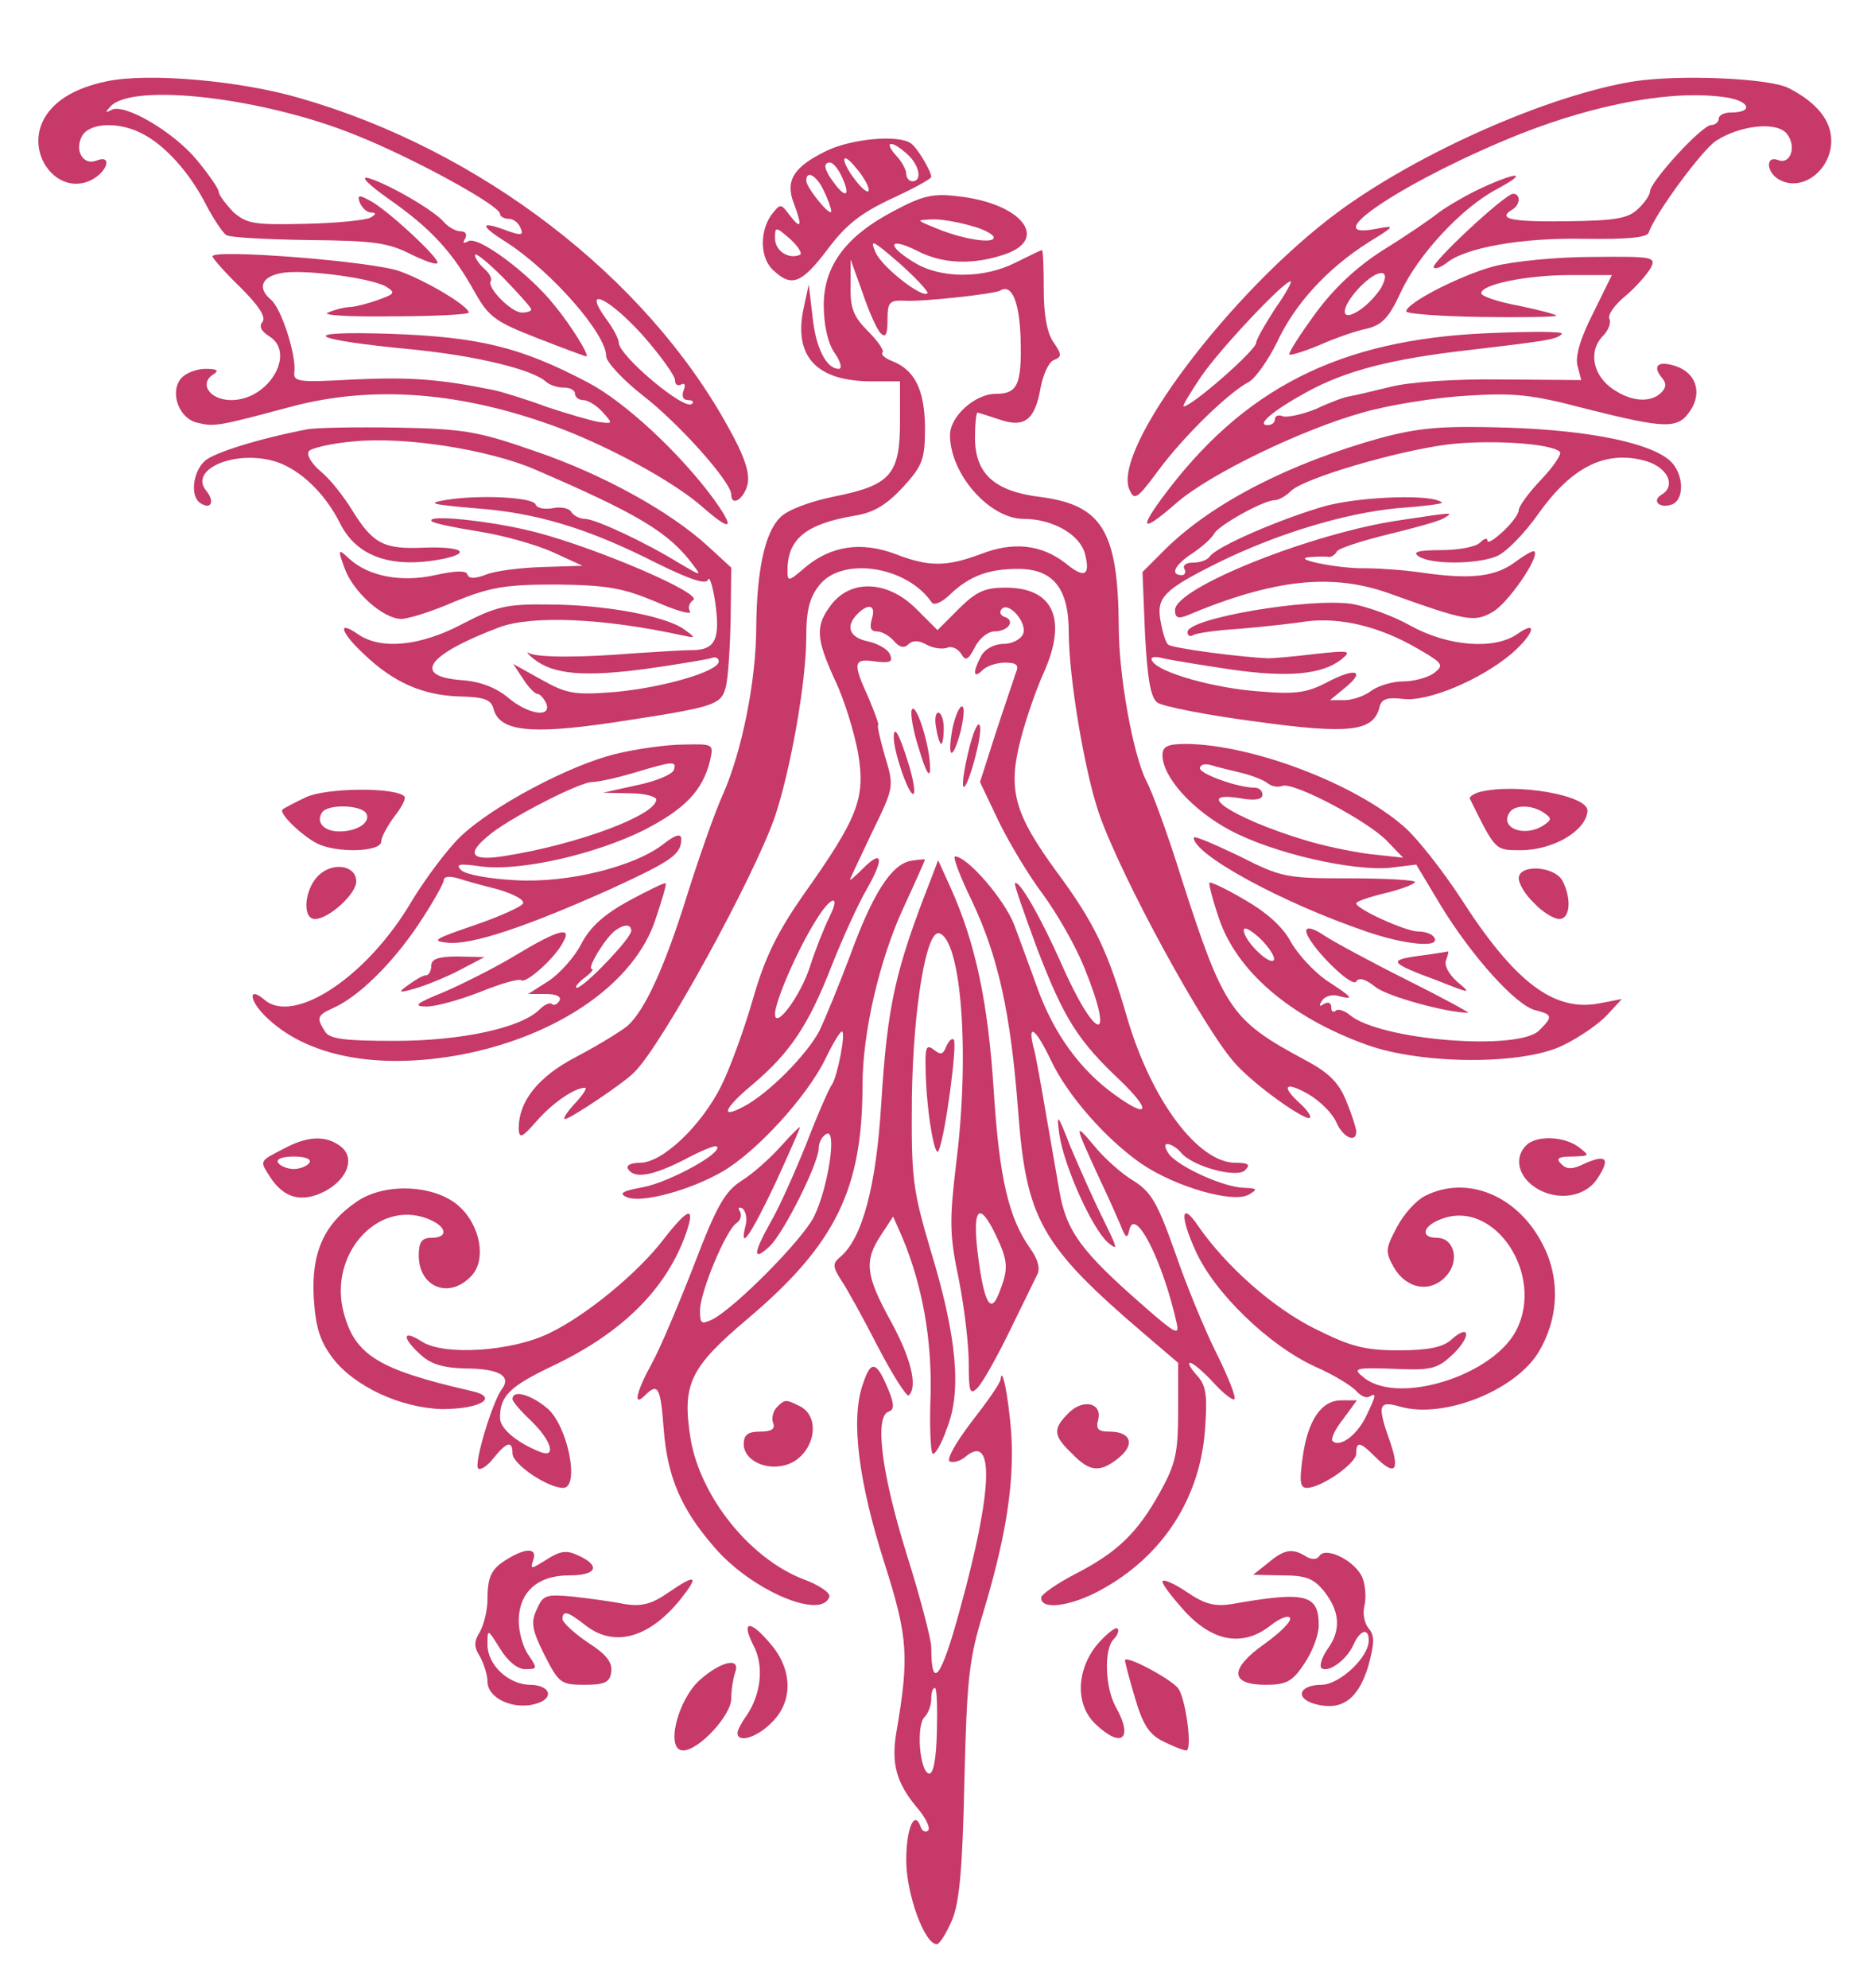 <svg overflow="hidden" xml:space="preserve" xmlns:xlink="http://www.w3.org/1999/xlink" xmlns="http://www.w3.org/2000/svg" height="424" width="400"><g transform="translate(-107 -148)"><path transform="matrix(1 0 0 -1 107 572)" fill="#C63968" d="M22.8 406.667C15.733 405.2 11.067 402.267 9.067 398 5.733 390.667 12.4 382.4 19.2 385.467 22.933 387.2 24.133 391.2 20.533 389.733 17.733 388.667 15.867 391.867 17.467 394.933 19.067 397.867 25.333 398.133 30.4 395.467 35.333 392.933 40.533 387.067 44 380.267 45.6 377.2 47.6 374.267 48.267 373.867 49.067 373.333 56.933 372.933 65.867 372.8 79.6 372.667 82.8 372.267 87.733 369.733 90.8 368.267 93.333 367.333 93.333 368 93.333 369.333 82.533 379.333 78.933 381.2 76.533 382.533 76.133 382.4 76.8 380.667 77.333 379.6 78.267 378.667 79.2 378.667 80.267 378.667 80.267 378.267 79.067 377.6 78.133 377.067 72 376.4 65.2 376.267 54.133 376 52.667 376.267 49.733 378.8 48.133 380.533 46.667 382.4 46.667 383.067 46.667 383.733 44.533 386.8 42 389.867 37.067 395.867 26.4 402.133 23.733 400.533 22.4 399.867 22.4 400 23.6 401.333 28.4 406.4 56.133 403.2 75.867 395.2 88.267 390.267 106.667 380.133 106.667 378.4 106.667 377.867 107.467 377.333 108.533 377.333 109.6 377.333 110.667 376.4 111.067 375.333 111.733 373.867 111.2 373.733 108.533 374.667 102.267 377.067 102.133 376 108.133 372.267 117.733 366 129.333 352.8 129.333 348 129.333 346.8 132.933 342.933 137.2 339.6 144.8 333.733 156 321.2 156 318.533 156 315.867 158.667 317.467 159.467 320.667 160 323.067 158.933 326.533 155.333 332.933 137.733 364.933 102.533 392 64 403.067 51.2 406.8 31.733 408.533 22.8 406.667ZM137.2 352.4C140.933 348.133 144 343.867 144 342.933 144 342 144.533 341.6 145.333 342 146.133 342.4 146.267 341.867 145.867 340.8 145.333 339.467 145.733 338.667 146.8 338.667 147.733 338.667 148.133 338.267 147.6 337.867 146.133 336.267 132 348.133 132 350.933 132 351.733 130.8 354 129.2 356.133 124.133 363.2 129.867 360.533 137.2 352.4Z"></path><path transform="matrix(1 0 0 -1 107 572)" fill="#C63968" d="M348.667 406.667C330.4 403.733 302.667 391.467 285.467 378.8 262.4 361.733 237.2 328.133 240.933 319.6 242 317.2 242.533 317.467 247.067 323.6 252.267 330.667 261.867 340.133 266.4 342.533 267.867 343.333 270.533 347.2 272.4 350.933 276.133 359.067 283.067 366.667 291.867 372.267 297.733 375.867 297.733 376 293.6 375.2 280 372.533 300.667 386 324.4 395.467 341.067 402 357.333 404.933 368.4 403.2 373.333 402.4 374.133 400 369.2 400 367.867 400 366.667 399.467 366.667 398.667 366.667 398 365.867 397.333 365.067 397.333 363.067 397.333 352.133 385.333 352 383.2 352 382.4 350.8 380.667 349.333 379.333 347.2 377.333 344.267 376.933 334 376.8 322.133 376.667 319.333 377.333 322.667 379.333 324.4 380.4 324.4 382.667 322.8 382.667 321.067 382.667 305.067 367.733 305.867 366.933 306.267 366.533 307.467 367.067 308.533 367.867 312.533 371.2 324.667 373.333 337.867 373.067 347.333 372.933 351.333 373.333 351.733 374.4 353.067 378.4 363.067 392 366.133 394 371.333 397.333 379.067 398.133 381.2 395.467 383.333 392.8 382 388.8 379.333 389.867 376.533 390.933 376.8 387.067 379.733 385.6 384.533 383.067 390.667 387.733 390.667 394 390.667 398.267 387.6 402.133 381.6 405.2 377.467 407.333 358.533 408.133 348.667 406.667ZM272 358.133C269.867 354.8 268 351.6 268 350.933 268 349.333 254.267 337.333 252.533 337.333 252.133 337.333 253.867 340.133 256.267 343.733 260.4 349.733 273.867 364 275.333 364 275.733 364 274.267 361.333 272 358.133Z"></path><path transform="matrix(1 0 0 -1 107 572)" fill="#C63968" d="M176.133 391.733C169.333 388.4 167.467 385.467 169.333 380.667 171.2 375.733 170.933 374.933 168.533 378 166.533 380.667 166.533 380.667 164.533 378.133 162 374.533 162.133 368.8 165.067 366.267 168.933 362.667 171.067 363.6 176.533 370.8 180.4 376 183.6 378.533 190.133 381.6 194.8 383.733 198.667 385.867 198.667 386.267 198.667 387.467 195.6 392.667 194.267 393.467 191.467 395.333 181.467 394.4 176.133 391.733ZM193.6 391.067C196.133 388.8 196.8 385.333 194.667 385.333 194 385.333 193.333 386 193.333 386.933 193.333 387.733 192.4 389.6 191.067 390.933 188.4 394 190.267 394.133 193.6 391.067ZM185.333 383.467C185.333 382.667 184.133 383.467 182.667 385.333 179.2 389.733 179.333 392.267 182.667 388.133 184.133 386.4 185.333 384.4 185.333 383.467ZM179.733 386C181.467 382.133 180.4 381.6 177.867 385.067 175.867 387.733 175.467 389.333 177.067 389.333 177.733 389.333 178.933 387.867 179.733 386ZM175.733 383.333C176.667 381.467 177.333 379.467 177.333 378.933 177.2 377.6 172 384 172 385.467 172 387.867 174.267 386.533 175.733 383.333ZM170.533 369.6C168.133 368.667 165.333 370.533 165.333 373.2 165.333 375.733 165.467 375.733 168.667 372.933 170.4 371.333 171.333 369.733 170.533 369.6Z"></path><path transform="matrix(1 0 0 -1 107 572)" fill="#C63968" d="M83.067 381.467C92 375.2 96.533 370.267 101.333 361.6 104.267 356.4 105.733 355.333 114.667 351.867 120.133 349.733 124.8 348 125.067 348 125.867 348 122 354.4 118.133 359.067 112.8 365.733 101.867 373.867 99.867 372.533 98.8 372 98.667 372.133 99.2 373.067 99.733 374 99.333 374.667 98.267 374.667 97.2 374.667 95.6 375.6 94.667 376.667 92.667 379.067 83.067 384.667 78.667 386 76.667 386.533 78.533 384.667 83.067 381.467ZM113.333 358C113.333 357.6 112.4 357.333 111.333 357.333 109.067 357.333 103.867 362.667 104.667 364 105.067 364.533 104.4 365.733 103.333 366.667 102.267 367.6 101.333 368.933 101.333 369.6 101.333 370.267 104 368.133 107.333 364.8 110.667 361.333 113.333 358.4 113.333 358Z"></path><path transform="matrix(1 0 0 -1 107 572)" fill="#C63968" d="M316.267 384C313.067 382.533 308.933 380.133 306.933 378.667 304.933 377.067 299.6 373.467 295.067 370.667 289.6 367.2 284.667 362.667 280.667 357.2 277.333 352.667 274.8 348.667 275.067 348.4 275.333 348.133 278.267 349.067 281.467 350.4 284.8 351.867 289.333 353.467 291.467 353.867 294.8 354.667 296.267 356.133 298.8 361.6 302.533 369.733 312 379.867 319.467 383.733 326.133 387.333 323.867 387.467 316.267 384ZM294.667 362.667C293.867 361.333 292 359.2 290.267 358 285.867 354.933 285.733 358.133 290 362.667 294 366.8 296.933 366.8 294.667 362.667Z"></path><path transform="matrix(1 0 0 -1 107 572)" fill="#C63968" d="M190.8 379.067C180.533 373.733 175.733 367.333 175.733 358.933 175.733 354.933 176.533 350.933 178 348.8 179.333 346.933 179.733 345.333 178.933 345.333 176.267 345.333 174 349.867 173.333 356.533L172.533 363.333 171.467 358.4C169.2 348 174.133 342.667 186 342.667L192 342.667 192 334.133C192 322.8 190 320.533 178.133 318.133 172.8 317.067 167.867 315.2 166.4 313.6 163.2 310.4 161.467 302.533 161.333 290.4 161.333 278.8 158.267 263.733 154.267 254.667 152.4 250.533 149.067 240.933 146.667 233.333 141.867 217.867 137.6 208.533 133.867 205.2 132.4 204 127.6 201.067 123.067 198.667 114.8 194.4 110.533 189.067 110.667 183.067 110.8 181.067 111.467 181.467 114.4 184.8 117.733 188.667 122.533 192 124.8 192 125.333 192 124.4 190.533 122.667 188.667 120.933 186.8 120 185.333 120.533 185.333 121.6 185.333 133.2 193.067 135.333 195.333 141.2 201.067 160.8 236.8 165.333 249.867 168.667 259.867 172 278.533 172 288.133 172 293.733 172.667 296.533 174.8 299.2 179.6 305.333 193.467 303.333 198.8 295.467 199.333 294.8 201.067 295.6 202.8 297.333 206.933 301.2 210.933 302.667 217.2 302.667 224.667 302.667 228 298.533 228 289.2 228 279.6 231.333 259.733 234.4 250.667 239.067 237.067 257.2 203.867 263.733 196.933 267.867 192.4 278.533 184.8 279.467 185.6 279.733 186 278.8 187.333 277.333 188.667 273.2 192.4 274.133 193.467 279.067 190.667 281.6 189.2 284.267 186.533 285.067 184.667 286.533 181.333 289.333 180.133 289.333 182.667 289.333 183.333 288.4 186.267 287.2 189.2 285.6 193.067 283.6 195.2 278.267 198 262.667 206.4 261.067 208.667 252.133 236.4 249.2 245.867 245.733 255.333 244.533 257.467 241.733 263.067 238.667 279.733 238.667 290.4 238.533 310.8 235.067 316.267 222 318 212.133 319.2 208 322.933 208 330.667 208 333.6 208.267 336 208.533 336 208.667 336 210.8 335.333 213.2 334.533 218.533 332.667 220.8 334.4 222 341.333 222.533 344.133 223.733 346.8 224.8 347.2 226.533 347.867 226.533 348.4 224.8 350.933 223.333 352.933 222.667 356.933 222.667 362.267 222.667 366.933 222.533 370.667 222.267 370.667 222.133 370.667 219.6 369.467 216.667 368 209.867 364.533 200.667 364.533 195.067 368 189.067 371.6 189.467 373.6 195.6 370.533 201.2 367.6 207.867 367.467 214.667 369.867 223.867 373.2 217.733 380.667 204.4 382.133 199.067 382.8 196.8 382.267 190.8 379.067ZM207.067 375.867C209.733 375.2 212 374 212 373.333 212 371.867 204.933 373.067 199.333 375.467 195.467 377.067 195.467 377.067 198.667 377.2 200.533 377.333 204.267 376.667 207.067 375.867ZM197.867 361.467C196.8 360.267 188.267 366.933 186.8 370.133 185.467 373.2 186.133 372.8 191.867 367.867 195.467 364.667 198.133 361.733 197.867 361.467ZM187.867 352.933C188.933 351.867 189.333 352.667 189.333 355.733 189.333 359.6 189.733 360 193.067 359.867 196.933 359.6 212.133 361.333 213.333 362 215.867 363.6 217.467 359.6 217.733 351.867 218 341.867 217.067 340 212.4 340 208 340 202.667 335.2 202.667 331.2 202.667 322.933 211.067 313.333 218.4 313.333 224.533 313.333 230.4 310 231.467 305.867 232.667 301.2 231.333 300.533 227.333 303.867 222.133 307.867 216.267 308.533 209.333 305.867 201.867 303.067 198.133 303.067 190.933 305.867 183.733 308.533 177.333 307.6 171.867 303.067 168.133 299.867 168 299.867 168 302.4 168 309.067 172 312.267 182.267 314 186.4 314.667 189.067 316.267 192.667 320.133 196.933 324.8 197.333 326.133 197.333 333.067 197.2 341.067 195.067 345.2 190.133 347.067 188.8 347.6 187.867 348.4 188.267 348.8 188.667 349.2 187.333 351.2 185.2 353.333 182.133 356.4 181.333 358.267 181.467 362.933L181.467 368.667 184 361.6C185.333 357.6 187.067 353.733 187.867 352.933Z"></path><path transform="matrix(1 0 0 -1 107 572)" fill="#C63968" d="M45.333 369.333C45.333 368.933 48 365.867 51.333 362.667 55.2 358.8 56.8 356.4 56 355.333 55.2 354.4 55.733 353.333 57.467 352.267 63.2 348.667 57.333 338.667 49.333 338.667 44.8 338.667 42.4 342.133 45.467 344.133 46.8 344.933 46.4 345.333 43.867 345.333 41.867 345.333 39.6 344.4 38.667 343.333 36.133 340.4 38.133 334.8 42 333.867 45.733 332.933 46.4 333.067 61.867 337.2 79.733 342 98.8 340.4 119.467 332.667 130.667 328.4 144 321.067 149.867 315.867 156.133 310.4 156.933 311.067 152.133 317.733 144.933 327.467 133.333 338.267 125.467 342.4 111.067 350 102.133 352.133 83.333 352.8 62.933 353.467 65.6 351.6 88 349.467 101.467 348.133 113.733 345.2 116.533 342.533 117.333 341.867 118.933 341.333 120.267 341.333 121.6 341.333 122.667 340.8 122.667 340 122.667 339.333 123.467 338.667 124.4 338.667 125.467 338.667 127.333 337.467 128.533 336.133 130.8 333.6 130.8 333.6 127.733 334 126.133 334.267 121.067 335.733 116.667 337.2 112.4 338.8 107.2 340.4 105.333 340.8 93.6 343.2 87.2 343.6 75.6 343.067 63.333 342.4 62.533 342.533 62.8 344.8 63.2 348.267 60 358.4 57.733 360.133 54.933 362.533 55.733 364.933 59.867 365.733 64.267 366.667 78.8 364.8 82.267 362.933 84.4 361.6 84.267 361.333 80.933 360.133 78.8 359.333 76.133 358.667 74.933 358.533 73.733 358.533 71.467 358 70 357.333 68.4 356.8 74.133 356.4 83.6 356.533 92.667 356.533 100 356.933 100 357.333 100 358.667 91.2 364 85.333 366.133 79.6 368.267 45.333 370.933 45.333 369.333Z"></path><path transform="matrix(1 0 0 -1 107 572)" fill="#C63968" d="M318.667 367.2C311.333 365.2 300 359.333 300 357.6 300 357.067 307.2 356.533 316 356.4 324.8 356.267 332 356.4 332 356.667 332 356.933 328.4 357.867 324 358.8 319.6 359.6 316 360.8 316 361.467 316 363.333 325.6 365.333 334.933 365.333L343.867 365.333 339.867 357.2C337.2 352 336 348 336.533 346L337.333 342.933 320.267 343.067C310.4 343.2 300.533 342.533 296.533 341.467 292.667 340.533 288.8 339.6 287.867 339.467 286.8 339.333 283.6 338.133 280.8 336.8 277.867 335.6 274.667 334.933 273.733 335.2 272.8 335.6 272 335.333 272 334.667 272 333.867 271.333 333.333 270.4 333.333 267.867 333.333 271.733 336.533 278.8 340.4 287.067 344.933 296.8 347.467 313.333 349.333 330.267 351.333 332.133 351.6 333.2 352.8 333.6 353.333 326.533 353.333 317.333 352.933 285.733 351.6 265.2 341.2 247.867 317.733 242.8 310.8 243.867 310.533 251.067 316.8 258.133 322.933 277.733 332.4 290.667 336 296.133 337.6 306.133 339.2 312.8 339.6 323.067 340.267 326.8 339.867 338.4 336.8 355.467 332.533 358 332.4 360.667 336.533 363.2 340.4 361.733 344.667 357.2 346 353.733 347.067 352.533 346 354.4 343.6 355.6 342.267 355.467 341.333 354.4 340.267 352 337.867 347.467 338.4 343.467 341.467 339.6 344.533 338.933 349.467 342.133 352.533 343.2 353.733 343.733 355.2 343.333 356 342.933 356.8 344.4 358.933 346.667 360.8 348.933 362.667 351.333 365.467 352.133 366.8 353.333 369.2 352.8 369.333 339.733 369.2 332.133 369.2 322.8 368.267 318.667 367.2Z"></path><path transform="matrix(1 0 0 -1 107 572)" fill="#C63968" d="M65.333 332.4C55.067 330.4 45.733 327.467 43.733 325.733 41.067 323.333 40.533 318 42.8 316.667 45.067 315.2 45.867 317.067 44 319.333 40.133 324 50.533 328.267 59.067 325.467 64.133 323.733 69.333 318.8 72.533 312.4 76.133 305.2 83.6 302.667 94.533 304.8 100.8 306.133 98.4 307.467 90.533 307.2 81.867 306.8 79.6 308 75.2 315.067 73.333 318.133 70.267 322 68.4 323.467 66.533 325.067 65.333 326.933 65.867 327.733 66.267 328.4 70.667 329.467 75.6 329.867 86.267 330.933 104.267 328.133 114.133 323.867 136.4 314.267 142.8 310.4 148 303.333 149.733 301.067 149.467 301.2 144.933 303.867 137.6 308.4 126.933 313.333 124.8 313.333 123.733 313.333 122.4 314 121.867 314.8 121.467 315.6 119.6 316 117.867 315.6 116.133 315.333 114.533 315.6 114.267 316.4 113.733 318 101.867 318.533 94.933 317.333 90.933 316.667 92.133 316.4 101.333 315.6 114.4 314.667 125.467 311.333 140.133 303.867 147.2 300.4 150.667 299.2 151.067 300.4 151.333 301.2 152 299.2 152.533 295.867 153.733 287.6 152.667 285.333 147.467 285.333 145.2 285.333 139.733 284.933 135.333 284.667 124 283.733 114.933 283.733 112.933 284.667 112.133 285.2 112.533 284.533 113.867 283.467 118 280.133 124.667 279.6 137.733 281.333 144.4 282.267 150.667 283.333 151.6 283.6 152.533 284 153.333 283.733 153.333 282.933 153.333 280.8 141.467 277.333 131.067 276.4 122.533 275.733 120.933 276 115.467 279.067L109.467 282.4 111.6 279.2C112.667 277.467 114.133 276 114.667 276 115.2 276 116 275.067 116.533 274 117.733 270.8 112.667 271.6 108.4 275.2 105.867 277.333 102.4 278.667 98.533 278.933 87.733 279.733 91.067 284.4 106.667 290.267 113.733 292.8 128.8 292.133 145.333 288.533 148.533 287.867 148.533 287.867 146 289.733 142 292.667 128.667 295.067 117.067 295.067 108.133 295.2 105.867 294.667 98.667 290.933 89.6 286.133 81.2 285.333 76.267 288.8 71.867 291.867 72.667 289.067 77.733 284.4 84 278.4 90.267 275.733 97.867 275.467 103.467 275.333 104.8 274.8 105.333 272.667 106.667 268 113.333 267.333 130.533 269.867 152.533 273.2 153.733 273.6 154.8 277.333 155.333 279.2 155.733 285.733 155.867 291.867L156 302.933 151.067 307.467C142.933 314.933 128.667 322.8 114.267 327.733 102 332 99.067 332.533 84.667 332.8 75.867 332.933 67.2 332.8 65.333 332.4Z"></path><path transform="matrix(1 0 0 -1 107 572)" fill="#C63968" d="M294.8 330.667C275.067 325.2 258.8 316.8 248.8 307.067L243.733 302 244.267 288.8C244.8 279.067 245.467 275.2 246.933 274.133 248.133 273.333 257.467 271.467 267.733 270.133 287.867 267.333 292.933 268 294.267 273.067 294.667 274.933 295.867 275.333 299.333 274.933 304.533 274.267 315.733 278.933 322.4 284.533 327.2 288.667 328.267 292 323.733 288.8 318.8 285.333 308.933 286.133 300.933 290.533 297.2 292.667 291.467 294.667 288.4 295.2 279.2 296.533 253.333 292.133 253.333 289.2 253.333 288.4 253.867 288.133 254.533 288.533 255.067 288.933 259.467 289.6 264.133 289.867 268.8 290.267 275.333 290.933 278.667 291.467 285.867 292.4 294.4 290.4 302.533 285.6 307.867 282.533 308.133 282.133 305.867 280.4 304.533 279.467 301.6 278.667 299.333 278.667 297.067 278.667 294 277.733 292.533 276.667 291.2 275.6 288.533 274.667 286.8 274.667L283.733 274.667 286.8 277.2C291.467 280.933 289.333 281.733 283.2 278.533 278.933 276.267 276.4 275.867 268.667 276.533 259.067 277.2 247.333 280.533 245.867 282.933 245.2 283.867 246.133 284.133 248.133 283.6 249.867 283.2 256.4 282.133 262.667 281.2 274.8 279.467 282 280.133 286.133 283.333 288.4 285.2 288 285.333 280.667 284.533 276.267 284 271.733 283.6 270.667 283.6 265.6 283.733 249.867 285.733 249.2 286.533 248.667 286.933 248 289.2 247.6 291.467 246.667 296.533 248.133 298.133 259.6 303.867 272.267 310.133 286.8 314.533 298 315.6 303.467 316 307.867 316.533 307.6 316.8 305.867 318.667 290.667 318.133 282.933 316.133 273.467 313.467 259.2 307.333 258 305.2 257.467 304.533 256 304 254.533 304 253.067 304 252.267 303.467 252.667 302.667 253.067 302 252.8 301.333 252.133 301.333 249.467 301.333 250.667 303.6 254.4 306 256.4 307.333 258.533 309.2 259.067 310.267 260.267 312.133 269.6 317.333 272 317.333 272.8 317.333 274.4 318.267 275.467 319.333 278.267 322 297.6 327.733 308.8 329.2 317.6 330.267 331.067 329.467 332.8 327.6 333.2 327.2 331.467 324.533 328.8 321.733 326.133 318.933 324 316 324 315.2 324 314.4 322.533 312.4 320.667 310.667 318.8 308.933 317.333 308 317.333 308.667 317.333 309.333 316.667 309.2 315.733 308.267 314.8 307.333 311.067 306.667 307.467 306.667 302.533 306.667 301.2 306.267 302.667 305.333 305.2 303.6 314.933 303.6 319.2 305.333 321.067 306 325.2 310.133 328.267 314.533 335.2 324.267 342.267 327.867 350.4 325.867 355.6 324.667 357.733 320.533 354.533 318.533 352.267 317.2 354 315.467 356.667 316.4 359.467 317.467 359.2 323.067 356.267 325.733 352 329.6 338.667 332.267 321.333 332.8 307.6 333.2 302.933 332.8 294.8 330.667Z"></path><path transform="matrix(1 0 0 -1 107 572)" fill="#C63968" d="M298.8 313.067C280.133 310.4 250.667 298.667 250.667 293.867 250.667 292.267 251.333 292 253.067 292.667 271.733 300.533 284.267 301.867 296.667 297.333 312.667 291.6 314.533 291.2 318.4 293.467 321.6 295.2 328.533 305.2 327.333 306.4 327.067 306.667 325.2 305.6 323.067 304 318.8 300.933 313.6 300.4 303.333 301.867 299.733 302.4 294.267 302.8 291.333 302.8 285.467 302.667 274.533 304.933 279.733 305.2 281.333 305.333 283.067 305.333 283.467 305.2 284 305.2 284.8 305.6 285.2 306.4 285.6 307.067 290.533 308.667 296 310 301.467 311.333 306.933 312.8 308 313.467 310.267 314.8 310.267 314.8 298.8 313.067Z"></path><path transform="matrix(1 0 0 -1 107 572)" fill="#C63968" d="M92.133 312.8C92.533 312.4 96.933 311.467 102 310.667 107.2 309.867 114.267 307.867 117.867 306.267L124.267 303.333 115.867 303.067C111.2 302.933 105.733 302.267 103.733 301.467 101.333 300.533 100 300.533 99.733 301.467 99.467 302.4 97.067 302.267 92.8 301.333 85.6 299.733 78.667 301.067 74.533 304.8 72.133 307.067 72 306.933 73.467 302.933 75.2 297.867 81.733 292 85.6 292 87.067 292 92.267 293.6 97.067 295.733 104.667 298.8 107.867 299.333 118.667 299.333 129.333 299.2 132.667 298.667 139.733 295.733 144.267 293.733 147.6 292.8 147.2 293.6 146.667 294.4 147.067 295.467 147.867 296 150.133 297.333 127.467 307.067 114.133 310.533 104.8 312.933 90.533 314.4 92.133 312.8Z"></path><path transform="matrix(1 0 0 -1 107 572)" fill="#C63968" d="M177.467 295.2C173.867 290.533 174 288 178.133 278.933 180.133 274.8 182.267 267.733 183.067 263.333 184.667 253.733 183.067 249.6 171.333 233.067 165.867 225.2 163.2 219.867 160.667 211.067 158.8 204.533 155.733 196.133 153.867 192.4 149.6 183.867 141.333 176 136.533 176 134.667 176 133.467 175.467 134 174.667 135.333 172.533 139.2 173.2 146 176.667 149.467 178.533 152.667 179.867 152.933 179.467 154.267 178.133 142.8 171.867 137.2 170.8 132.8 170 131.867 169.467 133.733 168.667 136.933 167.333 147.2 170.133 154.133 174.133 161.467 178.4 172.133 190.133 176 198 177.6 201.333 179.2 204 179.6 204 180.533 204 178.667 194.4 177.467 192.667 176.933 192 174.4 186.267 172 180 169.467 173.733 166.133 166.267 164.4 163.333 160.667 156.667 160.533 154.8 164.133 158.133 167.067 160.8 174.667 175.867 174.667 179.2 174.667 180.267 175.333 181.6 176.267 182.133 178.667 183.6 176.667 170.533 173.6 164.4 170.933 159.333 157.2 145.467 152.133 142.667 149.6 141.467 149.333 141.6 149.333 144.533 149.333 148.4 154.933 161.867 157.2 163.2 158 163.733 158.267 164.8 157.867 165.6 157.333 166.4 157.6 166.667 158.4 166.267 159.067 165.733 159.467 164.133 159.067 162.667 157.6 156.8 160.133 160.533 165.333 171.467 168.267 177.867 170.667 183.333 170.667 183.6 170.667 183.867 168.8 182 166.533 179.467 164.267 176.933 160.533 173.6 158.133 172.133 154.667 169.867 152.933 166.933 148.133 154.4 144.933 146.133 140.933 136.667 139.2 133.467 135.733 127.2 134.933 123.733 137.6 126.4 140.4 129.2 140.933 128.133 141.6 119.067 142.4 109.067 145.2 102.267 152.4 94 160.267 84.8 175.333 78.4 176.933 83.467 177.2 84.267 174.667 86 171.333 87.2 160 91.6 149.467 104.667 147.333 117.067 145.467 128.8 147.067 132.267 159.733 142.933 178.267 158.667 184 170.4 184 192.533 184 203.733 187.6 219.333 192.8 230.533 195.333 236 197.333 240.533 197.333 240.667 197.333 240.8 196 240.667 194.267 240.4 190.133 239.6 186.133 233.333 181.333 220.133 179.067 214.133 176.133 206.933 174.8 204.133 172.133 199.067 164 190.8 158.667 188 153.467 185.2 154.4 187.6 160.667 192.8 168.667 199.6 172.533 205.467 177.467 218.133 179.733 223.867 183.067 231.2 184.933 234.4 188.667 240.933 188.267 242.933 184.133 238.8 182.533 237.2 181.333 236.133 181.333 236.4 181.333 236.533 183.467 241.067 186 246.4 190.667 256 190.8 256.133 188.8 262.667 187.733 266.4 187.067 269.333 187.333 269.333 187.6 269.333 186.667 271.867 185.333 275.067 181.867 282.667 182 283.6 186.667 282.933 189.867 282.533 190.533 282.8 189.867 284.4 189.467 285.467 187.467 286.667 185.2 287.2 181.2 288 180.267 290.4 182.933 293.067 185.333 295.467 186.933 294.933 186 292 185.467 290.133 185.733 289.333 187.067 289.333 188.133 289.333 189.733 288.4 190.667 287.333 191.867 285.867 192.933 285.733 193.733 286.533 194.667 287.467 196 287.467 197.6 286.533 199.067 285.733 201.067 285.467 202.133 285.867 203.067 286.267 204.4 285.6 205.067 284.533 206 282.933 206.533 283.2 208 286 208.933 287.867 210.8 289.333 212.133 289.333 215.067 289.333 216.667 291.6 214.4 292.4 213.467 292.667 213.067 293.467 213.733 294.133 215.2 295.733 219.2 291.2 218.267 288.8 217.733 287.6 215.867 286.667 214.133 286.667 212.133 286.667 210.133 285.6 209.333 284.133 207.467 280.667 207.6 279.067 209.6 281.067 210.533 282 212.667 282.667 214.4 282.667 216.933 282.667 217.467 282.133 216.667 280.4 216.267 279.067 214.267 273.333 212.4 267.6L209.067 257.2 213.067 248.8C215.333 244.133 219.6 237.067 222.533 233.2 225.467 229.2 229.467 222.267 231.333 217.6 238.133 200.8 233.733 201.733 226.267 218.8 222 228.4 217.333 236.533 216.533 235.6 216.267 235.467 218.533 229.067 221.333 221.467 226.933 206.933 229.867 202.133 238.933 193.6 245.867 186.933 245.067 185.2 237.6 190.667 230.4 195.867 224.8 203.6 221.333 213.2 219.867 217.333 217.6 223.333 216.4 226.667 214.4 232 206.4 241.333 203.733 241.333 203.2 241.333 204.8 237.067 207.333 231.867 212.933 220 215.6 208.133 217.2 187.067 218.933 164 222 158.4 244 139.6L251.333 133.333 251.333 122.933C251.333 114.133 250.8 111.733 247.467 105.733 242.667 97.067 238.4 92.933 229.333 88.267 225.467 86.267 222.267 84 222.133 83.333 221.867 80.533 228.267 81.333 234.667 84.8 248 92 256 104.4 257.067 119.067 257.6 126.4 257.333 128.533 255.333 130.667 254 132.133 253.333 133.333 253.867 133.333 254.533 133.333 256.667 131.467 258.8 129.2 260.933 126.8 263.067 125.2 263.333 125.6 263.733 126 262 130.4 259.467 135.467 256.933 140.533 252.933 150.267 250.667 156.933 246.933 167.467 245.6 169.733 241.867 172.133 239.333 173.6 235.467 177.067 233.333 179.733 229.067 184.8 229.2 184.267 234.533 172.667 236.267 169.067 238.267 164.533 239.067 162.667 240.133 159.867 240.533 159.733 240.933 161.733 242.133 166.8 248.133 154.933 251.067 141.6 251.6 139.067 250.533 139.733 244.267 145.2 230.8 156.933 227.467 161.333 226 170 225.733 171.467 224.533 178.4 223.333 185.333 222.133 192.267 220.933 199.333 220.4 200.933 219.2 206 221.067 204.4 224.133 198 227.6 190.533 235.867 181.067 243.6 175.733 250.933 170.8 263.067 167.333 266.4 169.2 268.4 170.4 268.267 170.533 265.333 170.667 261.067 170.8 251.867 174.933 249.467 177.733 248.533 179.067 248.267 180 249.067 180 249.733 180 251.067 179.2 251.867 178.267 254.267 175.2 263.867 172.667 265.6 174.4 266.8 175.6 266.4 176 263.6 176 255.6 176 245.733 189.2 240.533 206.667 236.4 221.067 233.467 227.2 225.467 238 216.4 250.4 214.933 255.467 217.733 266.267 218.933 270.933 221.2 277.333 222.667 280.533 227.733 291.867 224.8 298.667 214.533 298.667 210.133 298.667 208.267 297.867 204.533 294.133L200 289.6 195.467 294.133C189.467 300.133 181.733 300.533 177.467 295.2ZM176.933 228.4C175.867 226.267 174 221.6 172.8 217.867 170.8 211.6 165.333 204.267 165.333 207.733 165.333 210.4 170.133 221.467 174 227.6 177.2 232.933 179.467 233.467 176.933 228.4Z"></path><path transform="matrix(1 0 0 -1 107 572)" fill="#C63968" d="M194.533 272.667C194.133 272 194.8 268 196.133 264 197.467 259.467 198.4 257.867 198.4 260 198.533 264.533 195.467 274.267 194.533 272.667Z"></path><path transform="matrix(1 0 0 -1 107 572)" fill="#C63968" d="M203.2 268.667C202 262 203.2 261.6 204.933 268 205.6 270.933 205.867 273.333 205.2 273.333 204.667 273.333 203.733 271.2 203.2 268.667Z"></path><path transform="matrix(1 0 0 -1 107 572)" fill="#C63968" d="M199.733 268.667C200 266.8 200.533 265.333 200.8 265.333 201.067 265.333 201.333 266.8 201.333 268.667 201.333 270.533 200.8 272 200.133 272 199.6 272 199.333 270.533 199.733 268.667Z"></path><path transform="matrix(1 0 0 -1 107 572)" fill="#C63968" d="M206.933 265.067C204.667 256.267 205.067 252.667 207.467 260.4 208.533 264 209.333 267.867 209.067 269.067 208.8 270.4 207.867 268.533 206.933 265.067Z"></path><path transform="matrix(1 0 0 -1 107 572)" fill="#C63968" d="M190.667 266.667C190.667 263.733 193.733 254.667 194.8 254.667 195.333 254.667 194.933 257.467 193.867 260.933 191.867 267.467 190.667 269.6 190.667 266.667Z"></path><path transform="matrix(1 0 0 -1 107 572)" fill="#C63968" d="M131.333 263.2C121.467 260.8 104.933 252 98.267 245.6 95.467 242.933 90.8 236.667 87.867 231.867 78.533 215.867 62.933 205.467 56.533 210.667 53.067 213.733 52.933 210.933 56.533 207.333 65.2 198.667 80.4 195.733 98.4 199.067 119.2 203.067 135.467 214.4 139.867 228 141.2 232 142.267 235.467 142 235.6 141.867 235.867 138.4 234.133 134.133 231.867 128.8 228.933 125.867 226.267 124 222.667 122.667 220 119.467 216.4 117.067 214.8L112.667 212 116.4 212C118.667 212 119.867 211.467 119.333 210.533 118.8 209.733 118.133 209.467 117.733 209.867 117.333 210.267 116.133 209.733 115.067 208.667 111.2 204.8 98.533 202 84.267 202 73.467 202 70.267 202.4 69.333 204 67.467 206.933 67.6 207.467 71.2 209.067 76.533 211.467 83.733 218.533 89.333 226.933 92.267 231.333 94.667 235.6 94.667 236.267 94.667 237.067 95.867 237.2 97.733 236.667 99.333 236.133 103.2 235.067 106.4 234.267 109.467 233.333 111.867 232.133 111.6 231.333 111.333 230.667 106.667 228.533 101.2 226.667 92.667 223.733 91.867 223.333 95.467 222.933 100.667 222.4 112.4 226.4 130 234.267 143.333 240.4 145.333 241.733 145.333 245.067 145.333 246.267 144.133 246 141.733 244.133 135.6 239.2 121.2 235.6 110 236.267 104.533 236.533 99.333 237.467 98.4 238.4 97.067 239.733 98 239.867 102.667 239.2 110.933 238.133 126.8 241.733 137.333 246.933 146.133 251.467 149.867 255.333 151.467 261.733 152.267 265.333 152.267 265.333 145.867 265.2 142.267 265.2 135.733 264.267 131.333 263.2ZM143.733 259.733C143.333 258.8 139.867 257.333 135.867 256.533L128.667 254.933 134.4 254.8C137.467 254.8 140 254.133 140 253.467 140 250.133 123.067 243.867 107.867 241.467 100.667 240.267 99.333 241.733 104 245.6 108 249.2 123.6 257.2 126.267 257.2 127.6 257.2 131.733 258.133 135.333 259.2 143.733 261.733 144.4 261.733 143.733 259.733ZM134.667 225.467C134.667 223.867 124.533 213.333 123.067 213.333 122.533 213.333 123.2 214.267 124.533 215.333 126 216.4 126.8 217.333 126.267 217.333 125.067 217.333 129.333 224.267 131.333 225.6 133.2 226.933 134.667 226.933 134.667 225.467Z"></path><path transform="matrix(1 0 0 -1 107 572)" fill="#C63968" d="M248 262.933C248 258.267 254.4 251.2 262.4 246.933 271.6 242 288.667 238.133 296.667 238.933L302.133 239.6 307.333 230.933C314 220 323.467 209.467 327.6 208.533 331.2 207.6 331.333 207.2 328.4 204.267 324 199.733 294.133 202.133 287.867 207.6 286.667 208.533 285.333 208.933 284.933 208.4 284.4 208 284 208.267 284 209.2 284 210.133 283.333 210.4 282.4 209.867 281.467 209.2 281.333 209.467 282 210.533 282.533 211.467 284.133 212 285.467 211.6 289.067 210.667 288.667 211.2 282.933 214.933 280.267 216.8 276.8 220.533 275.333 223.2 273.6 226.4 270.133 229.467 265.467 232.133 261.6 234.4 258.267 236 258 235.733 257.867 235.467 258.667 232.133 260 228.267 263.733 216.933 275.2 207.067 291.467 201.2 303.2 196.933 324.933 196.8 333.467 201.067 336.8 202.667 341.067 205.6 342.8 207.467L346 210.933 341.2 210C331.467 208.133 323.067 214.533 311.467 232.667 307.6 238.533 302.267 245.333 299.467 247.733 288.933 256.933 267.067 265.2 253.067 265.333 249.067 265.333 248 264.8 248 262.933ZM264.667 259.2C266.933 258.667 269.333 257.733 270.267 257.067 271.2 256.267 272.667 256 273.6 256.4 276.133 257.2 292 248.8 296 244.533L299.333 241.067 292 241.867C288 242.4 281.733 243.733 278 244.933 263.067 249.467 254 255.467 264.667 253.733 267.733 253.2 269.333 253.467 269.333 254.533 269.333 255.333 268.533 256 267.733 256 264 256 256 258.933 256 260.133 256 260.933 257.067 261.2 258.4 260.8 259.6 260.4 262.533 259.733 264.667 259.2ZM271.733 219.2C270.667 218.133 265.333 223.467 265.333 225.6 265.333 226.533 266.933 225.6 268.933 223.733 270.933 221.733 272.133 219.733 271.733 219.2Z"></path><path transform="matrix(1 0 0 -1 107 572)" fill="#C63968" d="M65.333 254C62.8 252.8 60.533 251.6 60.267 251.333 59.467 250.533 64.267 245.867 67.6 244.133 71.733 242 81.333 242.267 81.333 244.533 81.333 245.467 82.667 247.867 84.133 249.867 85.733 251.867 86.667 253.733 86.267 254.133 84.4 256.133 69.733 256 65.333 254ZM78.133 250.533C79.2 248.667 76.267 246.667 72.4 246.667 69.2 246.667 67.333 248.533 68.667 250.667 69.733 252.533 76.933 252.4 78.133 250.533Z"></path><path transform="matrix(1 0 0 -1 107 572)" fill="#C63968" d="M315.6 255.067C314.267 254.667 313.333 254 313.6 253.6 319.067 242.533 318.933 242.667 324.4 242.667 331.333 242.667 338.4 246.8 338.667 251.067 338.8 254.4 323.333 257.067 315.6 255.067ZM329.333 250.667C331.067 249.467 331.067 249.2 329.333 248 325.333 245.333 319.867 247.333 322 250.667 323.067 252.4 326.8 252.4 329.333 250.667Z"></path><path transform="matrix(1 0 0 -1 107 572)" fill="#C63968" d="M254.667 245.333C254.667 241.733 273.467 231.467 291.467 225.333 299.6 222.533 307.333 221.733 306 224 305.6 224.8 304 225.333 302.533 225.333 299.867 225.333 289.333 230.133 289.333 231.333 289.333 231.733 292 232.667 295.333 233.467 298.667 234.267 301.6 235.333 301.867 235.867 302.133 236.267 296 236.667 288.133 236.667 274.4 236.667 273.467 236.8 264.267 241.467 258.933 244 254.667 245.867 254.667 245.333Z"></path><path transform="matrix(1 0 0 -1 107 572)" fill="#C63968" d="M67.867 237.2C64.933 234.267 64.4 228 67.2 228 70.133 228 76 233.333 76 236 76 239.467 70.933 240.267 67.867 237.2Z"></path><path transform="matrix(1 0 0 -1 107 572)" fill="#C63968" d="M198.667 236.667C190.933 216.933 189.333 209.733 188 188.667 186.933 171.067 184 159.867 179.2 155.867 177.6 154.533 177.6 153.867 179.467 150.933 180.667 149.2 184.267 142.667 187.333 136.667 190.533 130.533 193.467 126 193.867 126.4 195.867 128.267 194.267 134.533 190 142.267 184.667 152 184.267 155.067 188 160.667L190.533 164.533 192.533 160C196.8 149.733 198.8 138.4 198.533 126.533 198.267 120 198.533 114.4 198.933 114 199.333 113.467 200.8 115.867 202 119.333 205.2 127.333 204.133 138.933 198.533 157.333 194.667 170.4 194.4 172.667 194.533 189.867 194.8 208.8 197.6 225.867 200.4 224.933 205.067 223.467 206.933 199.333 204 176 202.533 163.733 202.533 160.667 204.533 151.2 205.733 145.2 206.667 137.2 206.667 133.2 206.667 127.067 206.933 126.4 208.533 128 209.6 129.067 212.667 134.533 215.333 140 218 145.467 220.667 150.933 221.2 152 222 153.333 221.467 155.333 219.867 157.6 215.2 164.133 213.2 172.533 212 191.333 210.8 210.133 208.133 222.8 202.8 234.667L200.133 240.533 198.667 236.667ZM212.4 160.667C215.067 155.067 215.2 153.467 213.2 148.4 211.333 143.333 209.867 146.133 208.533 157.067 207.467 166.4 208.933 167.867 212.4 160.667Z"></path><path transform="matrix(1 0 0 -1 107 572)" fill="#C63968" d="M324 236.667C324 235.467 325.467 233.067 327.333 231.333 329.067 229.467 331.467 228 332.667 228 334.933 228 335.333 232.267 333.333 236.133 331.6 239.333 324 239.733 324 236.667Z"></path><path transform="matrix(1 0 0 -1 107 572)" fill="#C63968" d="M278.667 225.467C278.667 222.933 288.4 213.067 289.333 214.667 289.867 215.6 291.333 215.2 293.467 213.467 296 211.467 308.667 208 313.2 208 313.6 208 307.733 211.2 300 215.067 292.267 218.933 284.4 223.2 282.4 224.533 280.267 226 278.667 226.4 278.667 225.467Z"></path><path transform="matrix(1 0 0 -1 107 572)" fill="#C63968" d="M110 220.267C105.6 217.6 98.667 214.133 94.667 212.4 88.667 210 88 209.333 91.067 209.333 93.067 209.333 98.267 210.8 102.667 212.533 106.933 214.267 110.8 215.333 111.2 214.933 112.133 214.133 118.4 219.6 120.133 223.067 122.133 226.533 119.067 225.733 110 220.267Z"></path><path transform="matrix(1 0 0 -1 107 572)" fill="#C63968" d="M302.667 220.133C296 219.2 296.4 218.667 306.8 214.8 313.867 212 314 212 310.8 214.667 309.067 216.267 308 218.133 308.533 219.333 308.933 220.4 309.067 221.2 308.933 221.067 308.8 221.067 306 220.533 302.667 220.133Z"></path><path transform="matrix(1 0 0 -1 107 572)" fill="#C63968" d="M92 218C92 216.933 91.467 216 90.933 216 90.267 216 88.667 215.067 87.2 214 84.8 212.267 84.933 212.133 88.667 213.2 90.933 213.867 95.2 215.6 98 217.067L103.333 219.867 97.733 220C93.467 220 92 219.467 92 218Z"></path><path transform="matrix(1 0 0 -1 107 572)" fill="#C63968" d="M201.867 200.8C201.2 199.067 200.667 198.933 199.2 200.133 197.6 201.333 197.333 200.667 197.467 195.867 197.6 187.2 199.467 176.4 200.267 178.667 201.733 182.133 204.267 201.467 203.467 202.267 203.067 202.667 202.4 202 201.867 200.8Z"></path><path transform="matrix(1 0 0 -1 107 572)" fill="#C63968" d="M226 182C227.067 175.067 232.933 162.133 236.267 159.067 238.667 157.067 238.4 157.733 235.333 164 233.333 168 230.267 174.933 228.4 179.333 225.6 186.533 225.333 186.8 226 182Z"></path><path transform="matrix(1 0 0 -1 107 572)" fill="#C63968" d="M60.667 179.067C55.2 176.267 55.333 176.533 57.733 172.8 60.667 168.4 64.4 167.467 69.2 169.867 74.267 172.533 75.867 177.2 72.533 179.6 69.467 181.867 65.6 181.733 60.667 179.067ZM66 176C65.6 175.333 64 174.667 62.667 174.667 61.333 174.667 59.733 175.333 59.333 176 58.8 176.8 60.267 177.333 62.667 177.333 65.067 177.333 66.533 176.8 66 176Z"></path><path transform="matrix(1 0 0 -1 107 572)" fill="#C63968" d="M325.6 179.733C323.333 177.467 323.6 174.133 326.4 171.6 330.8 167.733 337.867 168.133 340.8 172.667 343.6 176.933 342.667 177.867 338.133 175.867 335.467 174.533 334.267 174.533 333.067 175.733 331.867 176.933 332.4 177.333 335.467 177.333 339.2 177.467 339.2 177.467 336.8 179.333 333.6 181.733 327.733 181.867 325.6 179.733Z"></path><path transform="matrix(1 0 0 -1 107 572)" fill="#C63968" d="M76.133 167.733C69.067 162.933 66.4 156.8 66.933 147.2 67.333 140.8 68.267 138 70.933 134.4 75.6 128.267 85.467 123.733 94.267 123.467 102.533 123.467 106.667 126 100.533 127.333 80.8 131.867 75.733 134.933 73.333 144 70 156.267 80.4 168.133 91.067 164.133 95.333 162.533 95.867 160 92 160 90 160 89.333 159.067 89.333 156.267 89.333 149.333 96 146.8 100.667 152 103.733 155.333 102.533 162.533 98 166.667 92.933 171.333 82.133 171.867 76.133 167.733Z"></path><path transform="matrix(1 0 0 -1 107 572)" fill="#C63968" d="M304 168.933C302.133 168 299.467 165.067 298 162.267 295.6 157.733 295.467 157.067 297.333 153.733 300 149.067 305.2 148.133 308.533 151.867 311.467 155.067 310.267 160 306.533 160 302.933 160 303.467 162.533 307.467 164 318.8 168.4 329.6 152.133 323.467 140.267 318.533 130.667 298.667 124.4 291.2 130 288.267 132.267 288.8 132.4 298.933 132 305.6 131.733 306.933 132.267 310.133 135.333 314 139.2 313.467 141.733 309.6 138.267 307.867 136.667 304.667 136 298.4 136 291.067 136 288.133 136.8 280.4 140.667 271.6 145.067 261.6 153.867 255.6 162.533 252 167.867 251.6 164.8 255.067 157.2 259.067 148.267 270.667 137.067 280.533 132.533 284.533 130.8 288.4 128.4 289.333 127.333 290.267 126.267 291.467 125.733 292.133 126.133 293.733 127.067 293.6 126.4 291.333 121.733 289.333 117.733 285.733 115.2 284.267 116.667 283.867 117.067 284.8 119.2 286.533 121.333L289.467 125.333 286.133 125.333C281.867 125.333 278.933 121.067 277.867 112.933 277.2 108 277.333 106.667 278.8 106.667 281.867 106.667 289.333 111.867 289.333 114 289.333 116.667 290.133 116.533 293.333 113.333 297.467 109.2 298.667 110.133 296.667 116.133 293.733 124.4 294 125.333 298.667 124 307.867 121.333 323.067 127.333 328.133 135.467 332.533 142.667 332.933 151.333 329.067 158.667 323.733 169.067 312.933 173.467 304 168.933Z"></path><path transform="matrix(1 0 0 -1 107 572)" fill="#C63968" d="M141.6 159.733C136.133 152.533 125.067 143.467 117.333 139.733 109.333 135.733 94.667 134.8 90 137.867 85.867 140.533 85.6 138.8 89.733 135.067 91.867 133.067 94.533 132.267 99.2 132.133 106.4 132.133 109.2 130.533 107.067 127.733 105.067 125.067 101.067 111.867 102 110.8 102.533 110.4 104 111.333 105.333 113.067 108.133 116.533 109.333 116.8 109.333 114 109.333 111.733 116.8 106.667 120.133 106.667 123.733 106.667 121.2 119.733 116.8 123.6 113.333 126.533 109.333 127.733 109.333 125.6 109.333 125.067 111.2 122.933 113.333 120.933 117.733 116.667 118.8 112.8 115.067 114.4 110.133 116.4 106.667 119.333 106.667 121.6 106.667 126.267 108.667 128.267 117.867 132.667 132.8 139.733 142.267 149.2 146.4 161.067 148.4 166.933 146.8 166.4 141.6 159.733Z"></path><path transform="matrix(1 0 0 -1 107 572)" fill="#C63968" d="M184 128.533C181.467 121.067 183.2 107.867 188.667 90.667 193.733 74.8 194 70.667 191.2 54.4 190.133 47.867 191.2 43.867 195.467 38.667 197.467 36.4 198.533 34.133 198 33.6 197.467 33.067 196.667 33.467 196.4 34.4 195.067 38.133 193.333 34 193.333 27.2 193.333 20.133 197.2 9.333 199.867 9.333 200.4 9.333 201.867 11.6 203.067 14.4 204.667 18.133 205.333 25.2 205.733 44 206.267 65.733 206.667 70 209.733 80 214.267 95.067 216 105.467 215.867 115.2 215.733 122.4 213.867 133.6 213.467 129.867 213.467 129.067 210.533 124.933 207.2 120.667 203.867 116.267 201.733 112.533 202.667 112.267 203.467 112 204.933 112.4 206 113.333 212.267 118.533 211.733 105.867 204.8 80.8 200.8 66 198.667 63.2 198.667 72.667 198.667 74.4 196.267 83.467 193.333 92.8 188 110 186.533 122 189.6 122.933 190.8 123.333 190.8 124.533 189.467 127.733 186.933 133.867 185.733 134 184 128.533ZM199.867 54.667C199.733 48.533 199.067 45.467 198.133 45.733 196.133 46.4 195.467 56 197.2 57.733 198 58.533 198.667 60.267 198.667 61.6 198.667 62.933 198.933 64 199.467 64 199.867 64 200 59.733 199.867 54.667Z"></path><path transform="matrix(1 0 0 -1 107 572)" fill="#C63968" d="M165.733 123.867C164.933 123.067 164.533 121.467 164.933 120.533 165.467 119.2 164.533 118.667 162.133 118.667 159.6 118.667 158.667 118 158.667 116 158.667 112.667 163.067 110.4 167.333 111.467 173.333 112.933 175.6 121.333 170.8 124 167.6 125.6 167.467 125.6 165.733 123.867Z"></path><path transform="matrix(1 0 0 -1 107 572)" fill="#C63968" d="M228 122.667C224.533 119.2 224.667 117.867 228.667 114 232.533 110 234.667 109.867 238.667 113.067 242.267 116 241.2 118.667 236.667 118.667 234.267 118.667 233.733 119.2 234.267 121.2 235.2 124.8 231.067 125.733 228 122.667Z"></path><path transform="matrix(1 0 0 -1 107 572)" fill="#C63968" d="M108.667 91.733C104.933 89.6 104 88 104 82.933 104 80.533 103.2 77.467 102.4 76 101.067 73.867 101.067 72.8 102.4 70.667 103.2 69.2 104 66.8 104 65.333 104 61.867 109.333 59.333 114 60.533 118.4 61.6 117.6 64.667 112.933 64.667 108.4 64.8 104 68.933 104 73.2 104 76.667 104 76.667 106.667 72.4 108.267 69.733 110.4 68 112 68 114.667 68 114.667 68.133 112.8 70.933 111.6 72.533 110.667 75.867 110.667 78.267 110.667 84.4 114.667 88 121.333 88 127.333 88 128.267 90 123.333 92.267 120.8 93.467 119.467 93.2 116.533 91.333 113.333 89.333 113.067 89.2 113.733 91.2 114.667 93.733 112.533 94 108.667 91.733Z"></path><path transform="matrix(1 0 0 -1 107 572)" fill="#C63968" d="M270.533 90.667 267.333 88.133 273.6 88C278.667 88 280.267 87.333 282.533 84.533 285.867 80.267 286.133 76.267 283.2 72.267 282 70.533 281.467 68.8 281.867 68.267 283.2 67.067 287.2 69.867 288.667 73.067 290.133 76.4 292 76.933 292 74.133 292 70.533 285.867 64.8 282 64.667 277.067 64.667 276.133 61.733 280.667 60.533 286.267 59.067 289.733 61.6 291.867 68.533 293.2 73.467 293.333 75.067 292 76.667 291.067 77.733 290.667 79.867 291.067 81.467 291.467 83.067 291.333 85.733 290.667 87.467 289.2 91.067 282.8 94.267 281.467 92.133 280.933 91.333 279.867 91.333 278.667 92 275.733 93.867 274 93.6 270.533 90.667Z"></path><path transform="matrix(1 0 0 -1 107 572)" fill="#C63968" d="M142.667 84.4C139.067 81.867 136.933 81.333 133.333 81.867 130.8 82.4 125.867 83.067 122.267 83.467 116.533 84 115.867 83.867 114.533 80.8 113.2 78 113.467 76.4 116.133 71.067 119.2 65.067 119.6 64.667 124.667 64.667 129.067 64.667 130.133 65.2 130.4 67.467 130.667 69.467 129.333 71.2 125.333 73.733 122.4 75.733 120 78 120 78.667 120 80.667 121.2 80.267 124.933 77.333 131.067 72.533 138.533 74.667 145.2 82.933 149.2 88 148.533 88.4 142.667 84.4Z"></path><path transform="matrix(1 0 0 -1 107 572)" fill="#C63968" d="M248 86.667C248 86 250.267 83.067 253.067 80 259.067 73.733 265.333 72.8 271.067 77.333 272.933 78.8 274.8 79.6 275.2 78.933 275.6 78.267 273.2 75.867 269.867 73.467 262.267 68.133 262.267 64.667 270 64.667 274.4 64.667 275.733 65.333 278.267 69.2 280 71.733 281.333 75.333 281.333 77.333 281.333 84 278.533 84.667 262.667 81.867 259.067 81.333 256.933 81.867 253.067 84.533 250.267 86.4 248 87.333 248 86.667Z"></path><path transform="matrix(1 0 0 -1 107 572)" fill="#C63968" d="M160.667 73.2C163.067 68.8 162.4 62.667 159.2 58 158.133 56.533 157.333 54.933 157.333 54.4 157.333 52.133 161.6 53.467 164.667 56.667 169.2 61.067 169.067 67.867 164.533 73.2 160.133 78.533 158 78.533 160.667 73.2Z"></path><path transform="matrix(1 0 0 -1 107 572)" fill="#C63968" d="M234.133 73.333C229.6 67.867 229.333 60.4 233.733 56.267 239.333 50.933 241.867 53.2 238 60 235.733 64.133 235.467 72.267 237.6 74.4 238.4 75.2 238.8 76.267 238.4 76.667 238 77.067 236.133 75.6 234.133 73.333Z"></path><path transform="matrix(1 0 0 -1 107 572)" fill="#C63968" d="M240 69.867C240 69.467 240.933 65.867 242.133 61.867 243.733 56.4 245.067 54.133 248 52.667 250.133 51.6 252.4 50.667 253.067 50.667 254.4 50.667 253.067 61.067 251.467 63.733 250.4 65.6 240 71.2 240 69.867Z"></path><path transform="matrix(1 0 0 -1 107 572)" fill="#C63968" d="M149.333 65.733C144.533 61.467 141.867 50.667 145.733 50.667 149.067 50.667 156 58.133 156 61.733 156 63.6 156.4 66 156.8 67.2 158.133 70.667 153.867 69.733 149.333 65.733Z"></path></g></svg>